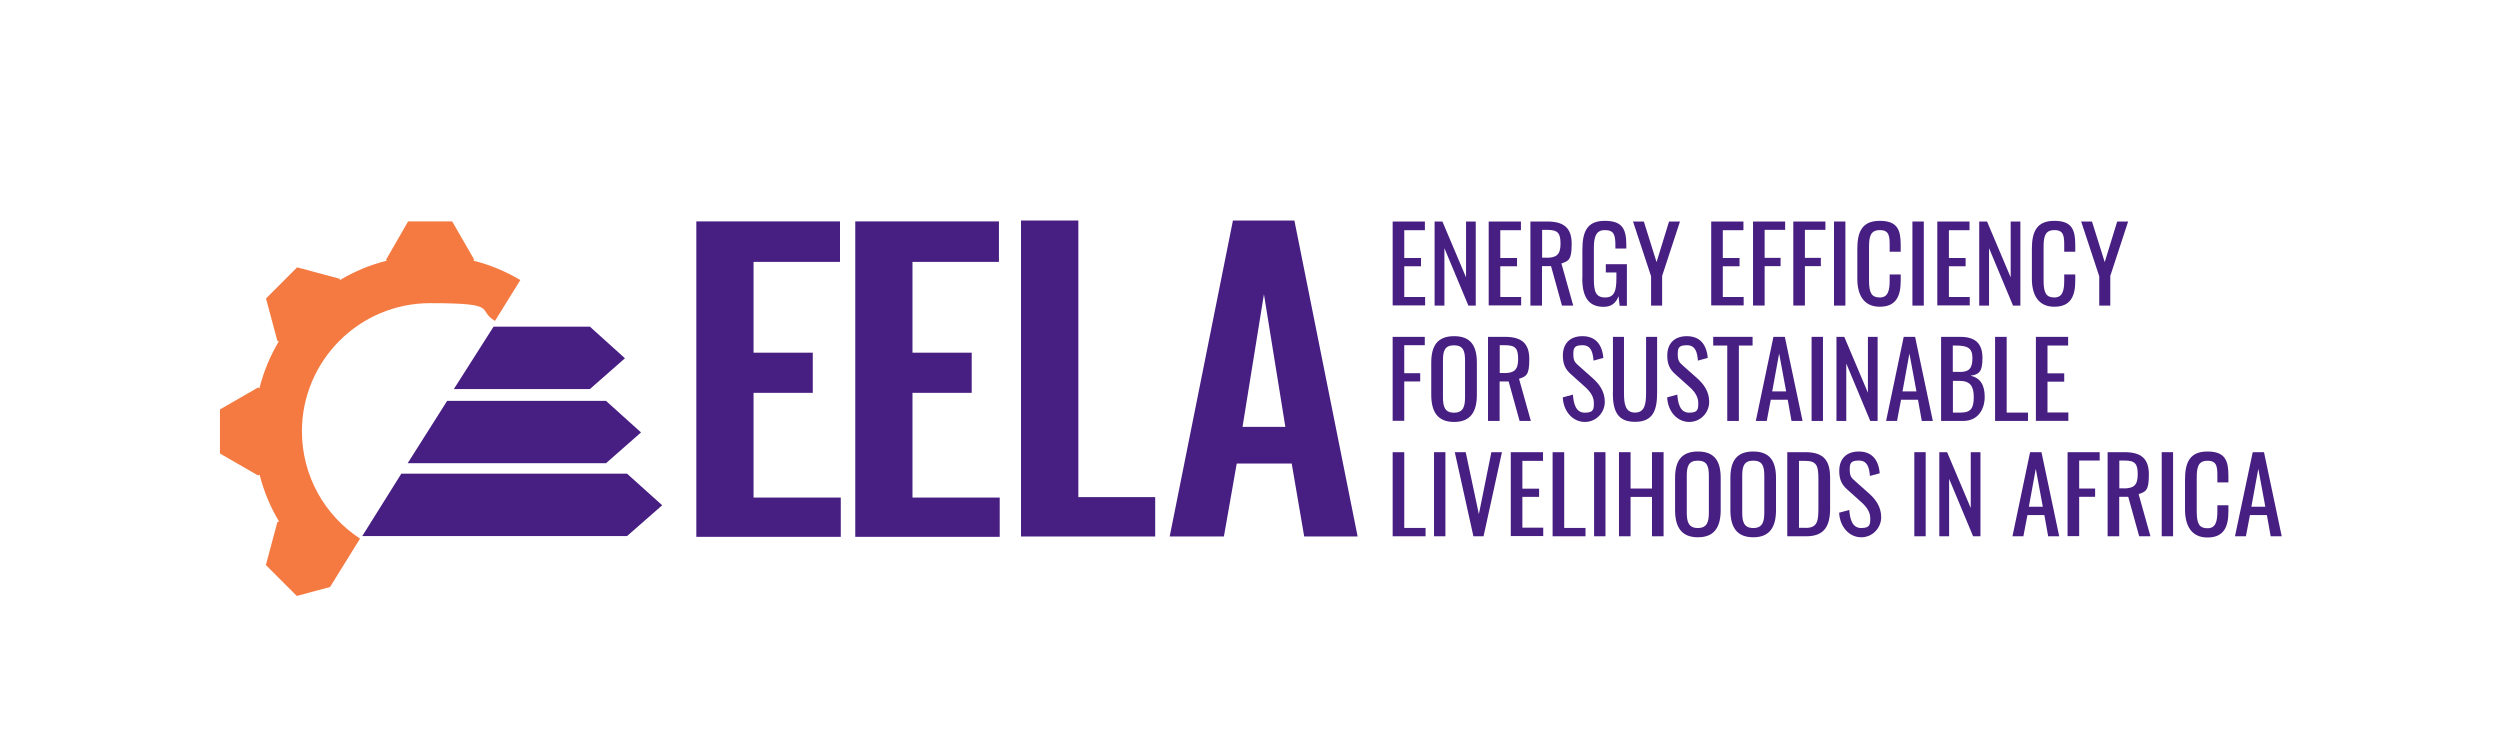 <?xml version="1.0" encoding="UTF-8"?>
<svg id="Layer_1" xmlns="http://www.w3.org/2000/svg" version="1.1" viewBox="0 0 2241.4 678">
  <!-- Generator: Adobe Illustrator 29.4.0, SVG Export Plug-In . SVG Version: 2.1.0 Build 152)  -->
  <defs>
    <style>
      .st0 {
        fill: #f47a42;
      }

      .st1 {
        fill: #471e82;
      }
    </style>
  </defs>
  <path class="st1" d="M1248.6,198.6h28.9v7.8h-18.5v24.9h15v7.4h-15v27.6h18.7v7.5h-29.1v-75.4h0Z"/>
  <path class="st1" d="M1286.1,198.6h7.1l21.2,50.1v-50.1h8.7v75.4h-6.6l-21.5-51.5v51.5h-8.8v-75.4h0Z"/>
  <path class="st1" d="M1334.7,198.6h28.9v7.8h-18.5v24.9h15v7.4h-15v27.6h18.7v7.5h-29.1v-75.4h0Z"/>
  <path class="st1" d="M1372.2,198.6h15c14.9,0,21.9,5.7,21.9,20s-2.6,15.4-9.2,17.6l10.6,37.8h-10.1l-9.8-35.4h-8.1v35.4h-10.4v-75.4h0ZM1386.6,231.1c8.8,0,12.5-2.8,12.5-12.5s-2.4-12.5-11.9-12.5h-4.6v24.9h4,0Z"/>
  <path class="st1" d="M1418.7,249.3v-25.2c0-16.5,4.2-26.1,20-26.1s19.4,7.1,19.4,22v2.8h-9.8v-2.3c0-9.8-1.1-14.2-9.5-14.2s-9.8,7-9.8,16.3v27.9c0,10.9,1.8,16.2,10.1,16.2s10.1-5.9,10.1-17.2v-5.2h-9.5v-7.4h18.9v37.3h-6.5l-1-8.7c-2,5.6-5.9,9.6-13.3,9.6-14,0-19.2-9.4-19.2-25.7h0Z"/>
  <path class="st1" d="M1480.2,247.4l-16.1-48.8h9.7l11.4,36.4,11.2-36.4h9.8l-16,48.8v26.6h-9.9v-26.6h0Z"/>
  <path class="st1" d="M1534.2,198.6h28.9v7.8h-18.5v24.9h15v7.4h-15v27.6h18.7v7.5h-29.1v-75.4h0Z"/>
  <path class="st1" d="M1571.7,198.6h28.8v7.5h-18.4v25.1h14.3v7.4h-14.3v35.3h-10.4v-75.4h0Z"/>
  <path class="st1" d="M1607.8,198.6h28.8v7.5h-18.4v25.1h14.3v7.4h-14.3v35.3h-10.4v-75.4h0Z"/>
  <path class="st1" d="M1644.3,198.6h10.2v75.4h-10.2v-75.4Z"/>
  <path class="st1" d="M1665.2,249.8v-26.6c0-15.3,4.2-25.2,20.1-25.2s18.8,8.1,18.8,21.7v6h-9.9v-5.3c0-8.4-.2-14.1-8.8-14.1s-9.7,6.1-9.7,15.4v29.9c0,11.3,2.5,15.1,9.7,15.1s8.8-6,8.8-15v-5.6h9.9v5.6c0,13.9-4.2,23.3-18.8,23.3s-20.1-11-20.1-25h0Z"/>
  <path class="st1" d="M1714.6,198.6h10.2v75.4h-10.2v-75.4Z"/>
  <path class="st1" d="M1736.9,198.6h28.9v7.8h-18.5v24.9h15v7.4h-15v27.6h18.7v7.5h-29.1v-75.4h0Z"/>
  <path class="st1" d="M1774.4,198.6h7.1l21.2,50.1v-50.1h8.7v75.4h-6.6l-21.5-51.5v51.5h-8.8v-75.4h0Z"/>
  <path class="st1" d="M1821.7,249.8v-26.6c0-15.3,4.2-25.2,20.1-25.2s18.8,8.1,18.8,21.7v6h-9.9v-5.3c0-8.4-.2-14.1-8.8-14.1s-9.7,6.1-9.7,15.4v29.9c0,11.3,2.5,15.1,9.7,15.1s8.8-6,8.8-15v-5.6h9.9v5.6c0,13.9-4.2,23.3-18.8,23.3s-20.1-11-20.1-25h0Z"/>
  <path class="st1" d="M1882,247.4l-16.1-48.8h9.7l11.4,36.4,11.2-36.4h9.8l-16,48.8v26.6h-9.9v-26.6h0Z"/>
  <path class="st1" d="M1248.6,302h28.8v7.5h-18.4v25.1h14.3v7.4h-14.3v35.3h-10.4v-75.4h0Z"/>
  <path class="st1" d="M1283.2,353.8v-28.6c0-14.9,5.3-23.8,20.5-23.8s20.4,9,20.4,23.8v28.7c0,14.8-5.3,24.4-20.4,24.4s-20.5-9.5-20.5-24.5ZM1313.5,356.1v-33c0-8.4-1.6-13.5-9.9-13.5s-9.9,5.1-9.9,13.5v33c0,8.4,1.6,13.9,9.9,13.9s9.9-5.5,9.9-13.9Z"/>
  <path class="st1" d="M1334.2,302h15c14.9,0,21.9,5.7,21.9,20s-2.6,15.4-9.2,17.6l10.6,37.8h-10.1l-9.8-35.4h-8.1v35.4h-10.4v-75.4h0ZM1348.6,334.5c8.8,0,12.5-2.8,12.5-12.5s-2.4-12.5-11.9-12.5h-4.6v24.9h4Z"/>
  <path class="st1" d="M1401,356.3l9.2-2.5c.6,8.1,2.6,16.2,10.6,16.2s8.2-3.1,8.2-8.8-3.4-10.3-8.1-14.5l-12.5-11.2c-5-4.4-7.2-9.1-7.2-16.7,0-11.1,6.7-17.4,17.5-17.4s17.6,6.2,18.8,19.5l-8.8,2.4c-.6-7.4-2.2-13.8-9.9-13.8s-8.2,2.8-8.2,8.3,1.4,7.2,4.9,10.2l12.6,11.2c5.6,5,10.7,11.7,10.7,21.1s-7.5,18-17.9,18-19.1-8.9-19.8-22h0Z"/>
  <path class="st1" d="M1446.1,352v-50h9.9v50.4c0,9.8,1.2,17.5,9.9,17.5s9.9-7.7,9.9-17.5v-50.4h9.9v50c0,15.8-3.6,26.2-19.8,26.2s-19.9-10.4-19.9-26.2h0Z"/>
  <path class="st1" d="M1494.6,356.3l9.2-2.5c.6,8.1,2.6,16.2,10.6,16.2s8.2-3.1,8.2-8.8-3.4-10.3-8.1-14.5l-12.5-11.2c-5-4.4-7.2-9.1-7.2-16.7,0-11.1,6.7-17.4,17.5-17.4s17.6,6.2,18.8,19.5l-8.8,2.4c-.6-7.4-2.2-13.8-9.9-13.8s-8.2,2.8-8.2,8.3,1.4,7.2,4.9,10.2l12.6,11.2c5.6,5,10.7,11.7,10.7,21.1s-7.5,18-17.9,18-19.1-8.9-19.8-22h0Z"/>
  <path class="st1" d="M1548.6,309.8h-12.6v-7.8h35.3v7.8h-12.3v67.6h-10.4v-67.6h0Z"/>
  <path class="st1" d="M1590.1,302h10.1l15.9,75.4h-9.9l-3.4-19h-15.2l-3.6,19h-9.8l15.8-75.4h0ZM1601.4,350.9l-6.3-34-6.2,34h12.5Z"/>
  <path class="st1" d="M1624.2,302h10.2v75.4h-10.2v-75.4h0Z"/>
  <path class="st1" d="M1646.4,302h7.1l21.2,50.1v-50.1h8.7v75.4h-6.6l-21.5-51.5v51.5h-8.8v-75.4h0Z"/>
  <path class="st1" d="M1706.9,302h10.1l15.9,75.4h-9.9l-3.4-19h-15.2l-3.6,19h-9.8l15.8-75.4h0ZM1718.2,350.9l-6.3-34-6.2,34h12.5Z"/>
  <path class="st1" d="M1740.4,302h17.1c13.5,0,19.9,6,19.9,18.9s-3.4,14.9-10.7,15.9c8.9,2.1,12.7,8.4,12.7,19.1s-5.8,21.5-19.2,21.5h-19.9v-75.4h0ZM1757,333.5c8.8,0,11.4-3.6,11.4-12.6s-4.5-11.1-15.1-11.1h-2.5v23.6h6.2ZM1757.9,369.9c9.3,0,11.7-4.2,11.7-14s-3.4-14.4-12.5-14.4h-6.2v28.4h7,0Z"/>
  <path class="st1" d="M1788.7,302h10.4v67.9h19.1v7.5h-29.5v-75.4h0Z"/>
  <path class="st1" d="M1825.3,302h28.9v7.8h-18.5v24.9h15v7.5h-15v27.6h18.7v7.5h-29.1v-75.4h0Z"/>
  <path class="st1" d="M1248.6,405.4h10.4v67.9h19.1v7.5h-29.5v-75.4h0Z"/>
  <path class="st1" d="M1285.7,405.4h10.2v75.4h-10.2v-75.4h0Z"/>
  <path class="st1" d="M1304.3,405.4h9.8l11.8,55.6,11.2-55.6h9.5l-16.5,75.4h-9.1l-16.7-75.4h0Z"/>
  <path class="st1" d="M1354.5,405.4h28.9v7.8h-18.5v24.9h15v7.4h-15v27.6h18.7v7.5h-29.1v-75.4h0Z"/>
  <path class="st1" d="M1392,405.4h10.4v67.9h19.1v7.5h-29.5v-75.4h0Z"/>
  <path class="st1" d="M1429.2,405.4h10.2v75.4h-10.2v-75.4h0Z"/>
  <path class="st1" d="M1451.5,405.4h10.4v32.6h19.2v-32.6h10.4v75.4h-10.4v-35.3h-19.2v35.3h-10.4v-75.4h0Z"/>
  <path class="st1" d="M1501.8,457.2v-28.6c0-14.9,5.3-23.8,20.5-23.8s20.4,9,20.4,23.8v28.7c0,14.8-5.3,24.4-20.4,24.4s-20.5-9.5-20.5-24.5ZM1532.1,459.5v-33c0-8.4-1.6-13.5-9.9-13.5s-9.9,5.1-9.9,13.5v33c0,8.4,1.6,13.9,9.9,13.9s9.9-5.5,9.9-13.9Z"/>
  <path class="st1" d="M1551.4,457.2v-28.6c0-14.9,5.3-23.8,20.5-23.8s20.4,9,20.4,23.8v28.7c0,14.8-5.3,24.4-20.4,24.4s-20.5-9.5-20.5-24.5ZM1581.8,459.5v-33c0-8.4-1.6-13.5-9.9-13.5s-9.9,5.1-9.9,13.5v33c0,8.4,1.6,13.9,9.9,13.9s9.9-5.5,9.9-13.9Z"/>
  <path class="st1" d="M1602.5,405.4h16.2c16.6,0,22.1,7.7,22.1,23v27.7c0,16-5.6,24.7-21.3,24.7h-17.1v-75.4h0ZM1618.8,473.3c11.3,0,11.5-6.9,11.5-19.1v-24.5c0-11.6-1.1-16.5-11.8-16.5h-5.6v60h5.9Z"/>
  <path class="st1" d="M1648.8,459.7l9.2-2.5c.6,8.1,2.6,16.2,10.6,16.2s8.2-3.1,8.2-8.8-3.4-10.3-8.1-14.5l-12.5-11.2c-5-4.4-7.2-9.1-7.2-16.7,0-11.1,6.7-17.4,17.5-17.4s17.6,6.2,18.8,19.5l-8.8,2.4c-.6-7.4-2.2-13.8-9.9-13.8s-8.2,2.8-8.2,8.3,1.4,7.2,4.9,10.2l12.6,11.2c5.6,5,10.7,11.7,10.7,21.1s-7.5,18-17.9,18-19.1-8.9-19.8-22h0Z"/>
  <path class="st1" d="M1716.3,405.4h10.2v75.4h-10.2v-75.4h0Z"/>
  <path class="st1" d="M1738.6,405.4h7.1l21.2,50.1v-50.1h8.7v75.4h-6.6l-21.5-51.5v51.5h-8.8v-75.4h0Z"/>
  <path class="st1" d="M1820.2,405.4h10.1l15.9,75.4h-9.9l-3.4-19h-15.2l-3.6,19h-9.8l15.8-75.4h0ZM1831.5,454.3l-6.3-34-6.2,34h12.5Z"/>
  <path class="st1" d="M1853.7,405.4h28.8v7.5h-18.4v25.1h14.3v7.4h-14.3v35.3h-10.4v-75.4h0Z"/>
  <path class="st1" d="M1889.7,405.4h15c14.9,0,21.9,5.7,21.9,20s-2.6,15.4-9.2,17.6l10.6,37.8h-10.1l-9.8-35.4h-8.1v35.4h-10.4v-75.4h0ZM1904.1,437.9c8.8,0,12.5-2.8,12.5-12.5s-2.4-12.5-11.9-12.5h-4.6v24.9h4,0Z"/>
  <path class="st1" d="M1938.1,405.4h10.2v75.4h-10.2v-75.4h0Z"/>
  <path class="st1" d="M1959,456.6v-26.6c0-15.3,4.2-25.2,20.1-25.2s18.8,8.1,18.8,21.7v6h-9.9v-5.3c0-8.4-.2-14.1-8.8-14.1s-9.7,6.1-9.7,15.5v29.9c0,11.4,2.5,15.1,9.7,15.1s8.8-6,8.8-15v-5.6h9.9v5.6c0,13.9-4.2,23.3-18.8,23.3s-20.1-11-20.1-25h0Z"/>
  <path class="st1" d="M2019.7,405.4h10.1l15.9,75.4h-9.9l-3.4-19h-15.2l-3.6,19h-9.8l15.9-75.4h0ZM2031,454.3l-6.3-34-6.2,34h12.4Z"/>
  <path class="st1" d="M624.3,198.5h128.8v36.3h-77.5v81.4h53.1v36h-53.1v93.9h78.2v35.2h-129.5V198.5h0Z"/>
  <path class="st1" d="M766.8,198.5h128.8v36.3h-77.5v81.4h53.1v36h-53.1v93.9h78.2v35.2h-129.5V198.5h0Z"/>
  <path class="st1" d="M915.4,197.7h51.4v248h68.9v35.3h-120.3V197.7h0Z"/>
  <path class="st1" d="M1105.2,197.7h55.3l56.7,283.3h-47.9l-11.2-65.4h-49.3l-11.5,65.4h-48.6l56.7-283.3h0ZM1152.4,382.7l-19.2-118.9-19.2,118.9h38.5Z"/>
  <path class="st0" d="M238.2,506.4l27.9,27.9,29.8-8,26.9-43.4c-31.4-20.5-52.1-56-52.1-96.2,0-63.3,51.5-114.9,114.9-114.9s41.1,5.8,58.2,15.9l22.7-36.6c-13.1-7.8-27.2-13.7-42-17.4l.6-1-19.7-34.2h-39.5l-19.7,34.2.6,1c-14.8,3.7-29,9.6-42,17.4l-.3-1.2-38.1-10.2-27.9,27.9,10.2,38.1,1.3.3c-7.8,13.1-13.7,27.3-17.4,42.1l-1.2-.7-34.2,19.7v39.5l34.2,19.7,1.3-.8c3.8,14.8,9.6,29,17.5,42.1l-1.5.4-10.2,38.1h0Z"/>
  <polygon class="st1" points="562.2 424.7 359.8 424.7 324.8 480.6 562.2 480.6 593.7 453 562.2 424.7"/>
  <polygon class="st1" points="528.9 292.9 442.5 292.9 406.9 348.8 528.9 348.8 560.3 321.2 528.9 292.9"/>
  <polygon class="st1" points="543.3 359.4 400.9 359.4 365.5 415.3 543.3 415.3 574.7 387.7 543.3 359.4"/>
</svg>
